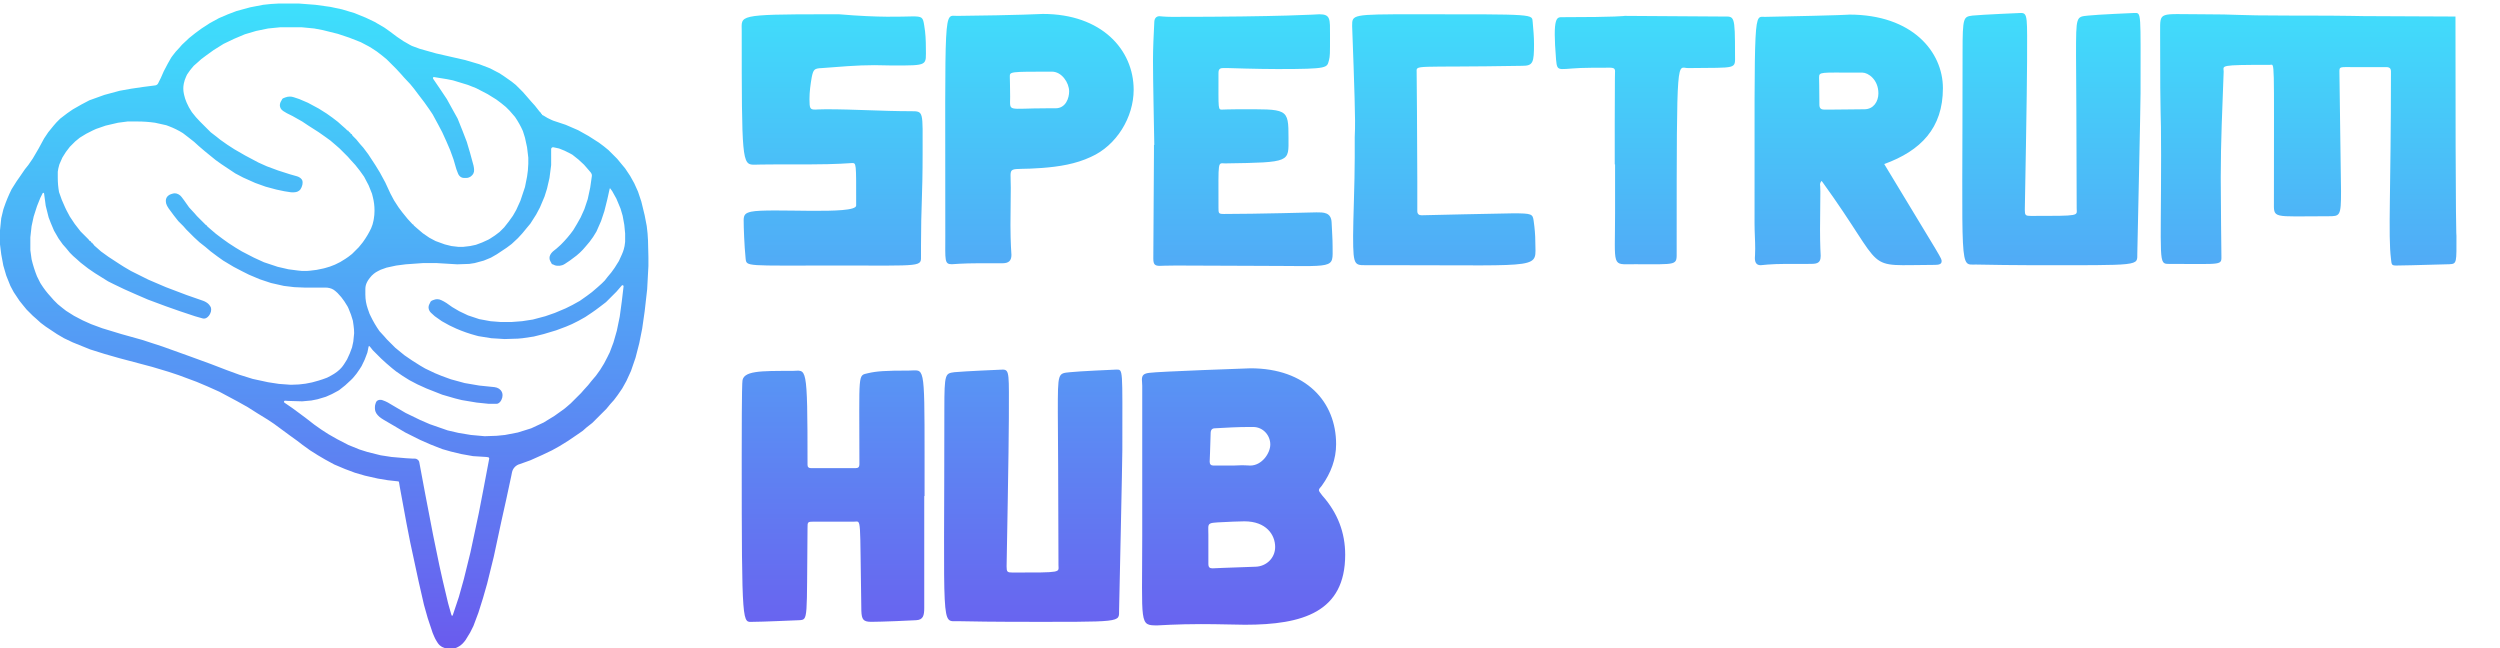 <svg width="694" height="180" viewBox="0 0 694 180" fill="none" xmlns="http://www.w3.org/2000/svg">
<path d="M77.192 0.99H83.077L87.577 1.336L91.731 1.912L94.962 2.604L98.423 3.641L101.538 4.909L103.962 6.062L106.731 7.675L108.346 8.828L110.192 10.211C111.345 11.055 112.559 11.812 113.824 12.474L114.346 12.747L116.538 13.554L121.038 14.822L129.115 16.666L133.038 17.818L136.038 18.971L138.692 20.354L140.077 21.276L142.038 22.659L143.192 23.581L145.154 25.541L145.962 26.463L147.462 28.192L148.5 29.344L149.769 30.958L150.183 31.371C150.214 31.402 150.231 31.443 150.231 31.487V31.534C150.231 31.598 150.282 31.65 150.346 31.65C150.41 31.65 150.462 31.701 150.462 31.765V31.792C150.462 31.846 150.492 31.895 150.54 31.919L150.923 32.111C151.614 32.571 152.345 32.967 153.109 33.293L153.577 33.494L157.038 34.646L160.5 36.145L163.385 37.758L166.269 39.603L167.654 40.64L168.923 41.677L171.346 44.098L172.385 45.366L173.538 46.749L174.923 48.824L176.077 50.898L177.115 53.203L178.038 55.97L178.962 59.773L179.538 62.77L179.769 64.845L179.885 66.689L180 71.415V73.835L179.654 80.29L178.962 86.398L178.269 91.239L177.462 95.274L176.423 99.308L175.154 102.996L173.885 105.762L172.731 107.837L171.462 109.681L170.423 111.064L169.385 112.217L168.346 113.485L164.423 117.404L162.808 118.671L161.769 119.594L160.269 120.631L157.731 122.36L155.308 123.858L153.231 125.011L150.577 126.279L147.231 127.777L144.346 128.814C143.219 129.096 142.355 130.002 142.126 131.141L141.923 132.157L140.538 138.612L139.154 144.836L137.077 154.518L135.231 162.01L134.077 166.044L132.808 170.078L131.423 173.766L130.5 175.61L129.231 177.685L128.847 178.178C128.566 178.539 128.238 178.861 127.871 179.136C127.624 179.321 127.361 179.483 127.085 179.621L126.778 179.775C126.644 179.841 126.504 179.893 126.359 179.929C126.197 179.97 126.031 179.99 125.864 179.99H124.294C123.971 179.99 123.651 179.943 123.342 179.851C122.889 179.715 122.468 179.482 122.111 179.17C121.86 178.95 121.642 178.693 121.466 178.409L121.11 177.829C120.909 177.503 120.732 177.162 120.581 176.81L120.115 175.726L118.731 171.576L117.692 167.888L116.192 161.318L113.885 150.599L112.846 145.297L111 135.269L110.772 133.905C110.77 133.892 110.769 133.879 110.769 133.866C110.769 133.746 110.679 133.645 110.56 133.632L107.654 133.31L104.885 132.849L101.308 132.042L98.538 131.235L95.769 130.198L92.769 128.93L90.231 127.547L88.269 126.394L86.077 125.011L84 123.512L82.5 122.36L80.423 120.861L76.038 117.634L74.308 116.482L71.308 114.637L68.769 113.024L65.885 111.41L60.923 108.759L57.577 107.261L54.577 105.993L49.615 104.149L46.846 103.227L42.231 101.843L33.115 99.423L29.077 98.27L25.038 97.002L20.192 95.043L17.769 93.89L15.808 92.738L12.692 90.663L11.308 89.626L10.039 88.473L9.115 87.666L7.385 85.937L6.346 84.67L5.423 83.517L3.808 81.097L2.885 79.368L1.731 76.486L0.923 73.72L0.346 70.608L0 67.841V63.923L0.346 60.58L0.923 58.16L1.064 57.737C1.662 55.946 2.386 54.2 3.231 52.512L4.615 50.322L5.423 49.169L6.923 46.979L7.846 45.827L9.115 43.983L10.731 41.216L12.231 38.45L13.385 36.721L14.885 34.877L15.692 33.955L16.731 32.917L18.692 31.419L20.192 30.382L22.615 28.999L24.808 27.846L28.962 26.348L33.231 25.195L36.462 24.619L39.577 24.158L43.154 23.697C43.514 23.625 43.813 23.376 43.95 23.035L43.962 23.005L44.654 21.622L45.462 19.778L46.615 17.588L47.538 15.974L47.839 15.555C48.407 14.76 49.04 14.014 49.731 13.323L50.538 12.401L52.5 10.557L54.231 9.174L55.962 7.906L58.269 6.407L60.808 5.024L63.231 3.987L65.654 3.065L69.462 2.028L73.038 1.336L75.231 1.105L77.192 0.99ZM77.885 7.56L74.423 7.906L71.077 8.597L67.962 9.52L64.962 10.787L62.077 12.171L59.308 13.899L57.231 15.398L55.846 16.435L54.692 17.473L53.769 18.279L53.737 18.315C53.067 19.058 52.461 19.856 51.923 20.7L51.633 21.328C51.366 21.906 51.168 22.514 51.042 23.138L51.013 23.284C50.928 23.712 50.885 24.147 50.885 24.583C50.885 25.066 50.938 25.548 51.042 26.02L51.134 26.431C51.275 27.066 51.475 27.686 51.731 28.283L51.87 28.606C52.212 29.404 52.627 30.169 53.109 30.891L53.308 31.189C53.999 32.109 54.755 32.98 55.57 33.794L58.5 36.721L60 37.874L61.154 38.796L63.115 40.179L65.077 41.447L68.077 43.176L71.769 45.135L74.077 46.172L77.192 47.325L80.423 48.362L82.465 48.945C82.718 49.017 82.957 49.128 83.176 49.274L83.292 49.351C83.455 49.46 83.599 49.595 83.716 49.752L83.775 49.83C83.848 49.927 83.904 50.034 83.942 50.149C83.981 50.264 84 50.383 84 50.504V50.743C84 51.074 83.937 51.402 83.814 51.709L83.641 52.142C83.573 52.311 83.481 52.469 83.367 52.611C83.177 52.849 82.93 53.036 82.65 53.155L82.576 53.187C82.373 53.274 82.157 53.33 81.937 53.352L81.641 53.381C81.292 53.416 80.94 53.406 80.593 53.352L78.923 53.088L76.731 52.627L73.731 51.82L70.846 50.783L67.5 49.285L65.308 48.132L61.5 45.596L59.885 44.444L58.038 42.945L56.769 41.908L55.154 40.525L53.885 39.372L52.269 38.104L50.769 36.952C49.541 36.185 48.24 35.543 46.885 35.035L46.154 34.762L43.038 34.07C41.425 33.84 39.797 33.724 38.168 33.724H35.423L32.769 34.07L29.308 34.877L26.654 35.799L25.775 36.201C24.517 36.777 23.306 37.452 22.154 38.219L20.885 39.257L19.385 40.755C18.617 41.675 17.931 42.661 17.336 43.702L17.308 43.752L16.5 45.596L16.421 45.859C16.243 46.451 16.115 47.057 16.038 47.671V49.369C16.038 50.693 16.154 52.015 16.385 53.319C16.846 54.777 17.409 56.2 18.072 57.579L18.462 58.39L19.385 60.119L20.769 62.194L22.385 64.268L24.526 66.408C24.56 66.441 24.591 66.478 24.62 66.516L24.861 66.837C24.9 66.889 24.961 66.919 25.026 66.919C25.105 66.919 25.176 66.964 25.211 67.034L25.333 67.277C25.365 67.341 25.429 67.38 25.5 67.38C25.571 67.38 25.635 67.42 25.667 67.484L25.807 67.763C25.831 67.811 25.88 67.841 25.934 67.841C26.013 67.841 26.077 67.905 26.077 67.984V68C26.077 68.046 26.097 68.089 26.131 68.119L27 68.879L28.038 69.801L30.115 71.299L33.115 73.259L34.385 74.066L36.346 75.218L41.192 77.639L46.038 79.713L51.808 81.903L56.389 83.5C56.642 83.588 56.885 83.702 57.115 83.839L57.299 83.95C57.709 84.196 58.055 84.535 58.309 84.94L58.418 85.115C58.472 85.202 58.516 85.295 58.549 85.392C58.593 85.524 58.615 85.663 58.615 85.802V85.967C58.615 86.327 58.532 86.681 58.371 87.002L58.239 87.267C58.106 87.53 57.923 87.765 57.699 87.957L57.526 88.106C57.333 88.271 57.098 88.38 56.848 88.422C56.644 88.456 56.435 88.444 56.237 88.387L54.115 87.782L49.962 86.398L46.038 85.015L41.077 83.171L37.615 81.673L34.5 80.29L31.615 78.906L30 78.1L26.308 75.794L24.462 74.527L22.385 72.913L21.231 71.876L20.308 71.069L19.385 70.147L18.346 68.879L17.423 67.841L16.269 66.228L15 64.038L14.077 61.848L13.5 60.349L12.692 57.122L12.237 53.713C12.233 53.681 12.221 53.65 12.203 53.623C12.113 53.487 11.909 53.5 11.836 53.646L11.192 54.932L10.269 57.237L9.346 60.119L8.769 62.77L8.423 65.882V69.455L8.769 71.991C9.153 73.599 9.655 75.182 10.269 76.717L11.192 78.561L11.4 78.888C12.183 80.127 13.079 81.291 14.077 82.364L14.885 83.286L16.038 84.439L17.308 85.476L18.346 86.283L20.538 87.666L22.962 88.934L25.269 89.972L28.385 91.124L33.692 92.738L39.462 94.352L45.115 96.196L52.5 98.847L58.5 101.037L63 102.766L66.462 104.033L70.154 105.186L74.423 106.108L77.423 106.569L80.538 106.8H81.091C82.336 106.8 83.579 106.703 84.809 106.511C86.037 106.32 87.248 106.033 88.432 105.655L89.538 105.301L90.808 104.84L91.98 104.22C92.505 103.943 93.006 103.621 93.478 103.259L93.687 103.098C94.074 102.8 94.433 102.467 94.757 102.102C95.047 101.776 95.308 101.427 95.539 101.058L96.346 99.769C96.884 98.694 97.35 97.566 97.731 96.426L98.077 94.812L98.308 92.507C98.308 91.817 98.259 91.127 98.161 90.443L97.962 89.049C97.654 87.899 97.257 86.774 96.773 85.686L96.577 85.246L96.387 84.914C95.899 84.061 95.345 83.247 94.731 82.48L93.692 81.327L93.094 80.796C92.802 80.537 92.471 80.327 92.113 80.173C91.935 80.097 91.752 80.036 91.564 79.989L91.482 79.968C91.111 79.876 90.73 79.829 90.347 79.829H84.462L81.692 79.713L78.808 79.368L75.231 78.561L72.115 77.523L69.115 76.255L67.269 75.333L64.846 74.066L61.962 72.337L60.346 71.184L58.5 69.801L57 68.533L55.385 67.265L53.885 65.882L51.692 63.692L50.885 62.77L49.5 61.387L48.231 59.773L46.819 57.86C46.684 57.676 46.564 57.48 46.462 57.276L46.296 56.946C46.127 56.607 46.038 56.233 46.038 55.854V55.688C46.038 55.419 46.101 55.153 46.222 54.911C46.329 54.697 46.48 54.507 46.664 54.354L46.735 54.295C46.961 54.107 47.222 53.967 47.503 53.882L47.951 53.748C48.136 53.693 48.329 53.664 48.523 53.664C48.861 53.664 49.194 53.751 49.489 53.915L49.608 53.98C49.917 54.152 50.187 54.387 50.399 54.67L51.115 55.624L52.5 57.583L53.885 59.082L54.692 60.004L57.183 62.492C57.214 62.522 57.255 62.539 57.298 62.539H57.303C57.391 62.539 57.462 62.611 57.462 62.698C57.462 62.744 57.481 62.787 57.516 62.817L58.385 63.577L60 64.96L61.846 66.343L63.462 67.496L65.423 68.764L67.154 69.801L70.5 71.53L73.269 72.798L77.077 74.066L80.077 74.757L82.731 75.103L83.885 75.218H85.154L86.071 75.142C87.304 75.039 88.526 74.837 89.726 74.537L90.156 74.43C91.127 74.188 92.076 73.863 92.992 73.46C93.995 73.02 94.955 72.487 95.86 71.868L96.692 71.299L97.731 70.493L99.577 68.648L100.615 67.38L100.846 67.061C101.691 65.893 102.424 64.65 103.038 63.346C103.345 62.657 103.565 61.933 103.695 61.19L103.772 60.748C103.898 60.023 103.962 59.288 103.962 58.552V58.375C103.962 57.16 103.812 55.95 103.517 54.771L103.269 53.78L102.346 51.474L101.077 49.054L99.923 47.44L98.654 45.827L97.385 44.444L96.577 43.522L94.269 41.216L93.346 40.409L91.731 39.026L90.462 38.104L88.5 36.721L85.615 34.877L83.885 33.724L81.231 32.226L79.615 31.419L78.687 30.863C78.537 30.773 78.399 30.665 78.276 30.542L78.21 30.477C77.997 30.263 77.841 29.999 77.758 29.709C77.689 29.468 77.672 29.217 77.707 28.969L77.715 28.919C77.751 28.667 77.834 28.424 77.96 28.203L78.199 27.786C78.22 27.749 78.238 27.71 78.251 27.67C78.311 27.489 78.448 27.344 78.625 27.273L78.923 27.154L79.276 27.022C79.653 26.881 80.052 26.809 80.455 26.809C80.816 26.809 81.175 26.867 81.517 26.981L83.077 27.5L85.5 28.538L88.5 30.151L90.692 31.534L92.308 32.687L93.808 33.84L94.962 34.877L95.885 35.684L96.396 36.195C96.438 36.236 96.495 36.26 96.554 36.26C96.639 36.26 96.716 36.308 96.754 36.384L96.871 36.618C96.903 36.681 96.968 36.721 97.038 36.721C97.109 36.721 97.174 36.761 97.206 36.824L97.333 37.079C97.365 37.142 97.429 37.182 97.5 37.182C97.571 37.182 97.635 37.222 97.667 37.285L97.798 37.547C97.83 37.611 97.872 37.669 97.922 37.719L98.885 38.681L99.923 39.948L100.846 40.986L102.231 42.83L104.192 45.827L105.462 47.901L106.962 50.668L108.346 53.664L109.385 55.624L110.654 57.583L111.692 58.966L113.192 60.811L114.529 62.257C114.56 62.29 114.603 62.309 114.648 62.309C114.735 62.309 114.808 62.38 114.808 62.468C114.808 62.513 114.827 62.557 114.862 62.587L115.731 63.346L117.346 64.73L119.192 65.997L120.923 66.919L123.462 67.841L125.308 68.302L127.269 68.533H128.538L130.5 68.302L132.115 67.957C133.268 67.573 134.392 67.108 135.478 66.565L135.692 66.458L136.017 66.264C136.953 65.703 137.847 65.074 138.692 64.384L139.962 63.116L141.231 61.502L142.385 59.889L143.308 58.275L144.462 55.739L145.731 51.935L146.308 49.054L146.538 47.325L146.654 45.481V43.752L146.308 40.87L145.731 38.219L145.154 36.375L145.141 36.346C144.535 34.985 143.806 33.683 142.962 32.456L141.462 30.727L140.423 29.69L139.154 28.653L137.769 27.616L135.346 26.117L132.231 24.503L129.923 23.581L125.769 22.314L124.038 21.968L120.482 21.395C120.468 21.392 120.455 21.391 120.441 21.391C120.276 21.391 120.154 21.547 120.194 21.707L120.217 21.796C120.226 21.833 120.242 21.869 120.263 21.9L122.423 25.08L124.038 27.5L125.885 30.843L127.038 32.917L128.423 36.375L129.577 39.372L130.5 42.484L131.448 45.958C131.508 46.177 131.548 46.402 131.567 46.629L131.608 47.126C131.638 47.482 131.569 47.84 131.409 48.16C131.342 48.294 131.259 48.421 131.163 48.536L131.106 48.605C130.86 48.899 130.542 49.125 130.183 49.259C129.935 49.352 129.672 49.4 129.407 49.4H128.824C128.56 49.4 128.3 49.339 128.065 49.221C127.845 49.111 127.651 48.955 127.498 48.763L127.46 48.716C127.334 48.558 127.232 48.382 127.159 48.193L126.692 46.979L125.885 44.213L124.962 41.677L123.923 39.257L122.769 36.721L121.615 34.531L120.115 31.765L119.192 30.382L117.808 28.422L115.962 26.002L114.923 24.619L113.885 23.351L112.154 21.507L111.346 20.585L109.962 19.086L107.308 16.435L106.038 15.398C105.117 14.631 104.137 13.936 103.109 13.319L102.346 12.862L100.154 11.71L96.923 10.442L93.808 9.404L89.654 8.367L87.231 7.906L83.654 7.56H77.885ZM153.522 40.87C153.234 40.87 153 41.104 153 41.392V45.827L152.538 49.4L151.846 52.397L151.154 54.587L149.885 57.583L148.846 59.543L147.231 62.078L146.077 63.462L145.038 64.73L143.769 66.113L142.038 67.726L140.654 68.764L137.885 70.608L136.269 71.53L134.308 72.337L131.769 73.028L130.269 73.259L126.923 73.374L121.154 73.028H117.462L112.615 73.374L109.962 73.72L107.308 74.296L105.692 74.872L104.909 75.264C104.509 75.463 104.132 75.704 103.783 75.983C103.365 76.317 102.991 76.702 102.67 77.13L102.395 77.497C102.209 77.745 102.046 78.008 101.907 78.285L101.854 78.391C101.721 78.657 101.617 78.937 101.545 79.226C101.464 79.55 101.423 79.882 101.423 80.216V81.793C101.423 82.48 101.483 83.166 101.603 83.842C101.714 84.47 101.875 85.087 102.086 85.688L102.577 87.09L102.922 87.809C103.614 89.248 104.425 90.627 105.346 91.931L106.615 93.314L107.423 94.236L109.731 96.541L112.269 98.616L114.462 100.115L116.654 101.498L118.038 102.304L120.692 103.572L122.654 104.379L125.192 105.301L129 106.339L133.038 107.03L137.229 107.459C137.435 107.481 137.638 107.524 137.834 107.59L137.986 107.64C138.373 107.769 138.717 108 138.982 108.309L139.01 108.341C139.181 108.541 139.312 108.772 139.395 109.022C139.465 109.23 139.5 109.447 139.5 109.666V109.758C139.5 110.162 139.406 110.561 139.225 110.922L139.106 111.161C138.985 111.401 138.814 111.612 138.605 111.78L138.495 111.867C138.397 111.946 138.285 112.007 138.165 112.047C138.056 112.083 137.941 112.102 137.826 112.102H135.692L132.346 111.756L128.192 111.064L126.346 110.603L122.769 109.566L118.385 107.837L115.846 106.684L113.654 105.532L111.808 104.379L109.962 103.111L108.808 102.189L107.192 100.806L105.808 99.538L103.5 97.233L102.63 96.147C102.597 96.105 102.546 96.08 102.492 96.08C102.407 96.08 102.334 96.14 102.318 96.223L102 97.809L101.928 98.025C101.515 99.262 100.999 100.462 100.385 101.613L99.829 102.492C99.277 103.364 98.653 104.188 97.962 104.955L97.403 105.514C96.392 106.523 95.306 107.454 94.154 108.298L93.799 108.506C92.73 109.135 91.614 109.682 90.462 110.142L88.154 110.834L86.423 111.18L83.885 111.41L79.962 111.295L79.153 111.233C78.891 111.213 78.731 111.515 78.895 111.721C78.914 111.744 78.936 111.764 78.96 111.781L81.115 113.254L83.308 114.868L85.154 116.251L87.231 117.865L89.192 119.248L91.154 120.516L93.577 121.899L96.692 123.512L99.808 124.78L102 125.472L105.692 126.394L108.692 126.855L112.731 127.201L114.692 127.316H115.149C115.807 127.316 116.358 127.814 116.423 128.469L118.038 137.113L120.231 148.524L121.962 156.938L122.885 161.087L124.385 167.427L125.192 170.308L125.363 170.82C125.395 170.915 125.503 170.96 125.593 170.915C125.632 170.896 125.662 170.861 125.675 170.82L127.385 165.698L128.769 160.742L130.615 153.25L132.923 142.415L134.192 135.845L135.801 127.349C135.806 127.327 135.808 127.305 135.808 127.282C135.808 127.103 135.676 126.951 135.499 126.926L135 126.855L131.308 126.624L128.077 126.048L125.192 125.357L122.769 124.665L119.538 123.397L116.654 122.129L112.5 120.055L109.385 118.21L106.615 116.597L105.848 116.109C105.515 115.897 105.213 115.64 104.951 115.345L104.755 115.125C104.535 114.879 104.364 114.594 104.248 114.286C104.135 113.985 104.077 113.666 104.077 113.344V113.008C104.077 112.713 104.125 112.42 104.218 112.14L104.339 111.778C104.394 111.612 104.488 111.461 104.611 111.337C104.788 111.16 105.019 111.047 105.268 111.016L105.418 110.998C105.674 110.966 105.934 110.997 106.174 111.09L106.933 111.381C107.182 111.477 107.423 111.594 107.653 111.729L109.846 113.024L112.615 114.637L116.654 116.597L119.308 117.749L124.269 119.478L127.269 120.17L130.731 120.746L134.538 121.092L137.885 120.977L140.192 120.746L143.769 120.055L147.462 118.902L150.923 117.288L153.923 115.444L155.538 114.292L156.808 113.37L158.423 111.986L161.308 109.105L162.115 108.183L163.269 106.915L164.192 105.762L165.462 104.264L166.615 102.65C167.384 101.499 168.067 100.294 168.66 99.043L168.808 98.731L169.269 97.809L170.308 95.043L171.231 91.816L172.038 87.897L172.615 83.632L173.077 79.713L173.102 79.487C173.132 79.218 172.807 79.061 172.615 79.252L171.115 80.981L168.231 83.863L166.731 85.015L165.346 86.053L164.192 86.859L162.462 88.012L160.615 89.049L158.769 89.972L157.154 90.663L154.385 91.701L150.923 92.738L148.154 93.429L145.038 93.89L143.769 94.006L140.077 94.121L136.385 93.89L132.808 93.314L132.142 93.137C130.281 92.641 128.459 92.007 126.692 91.239L124.731 90.317L122.654 89.165L120.692 87.782L119.68 86.862C119.51 86.708 119.365 86.527 119.251 86.328L119.204 86.246C119.045 85.968 118.962 85.654 118.962 85.334C118.962 85.049 119.028 84.767 119.156 84.512L119.399 84.026C119.415 83.994 119.429 83.961 119.44 83.927C119.503 83.738 119.639 83.582 119.817 83.493L120 83.402L120.501 83.214C120.78 83.109 121.076 83.056 121.374 83.056C121.76 83.056 122.141 83.146 122.487 83.318L123.185 83.667C123.446 83.797 123.697 83.947 123.935 84.115L125.538 85.246L127.5 86.398L129.923 87.551L133.038 88.588L136.154 89.165L139.038 89.395H141.923L144.923 89.165L147.923 88.704L151.385 87.782L154.038 86.859L157.038 85.592L158.885 84.67L160.962 83.517L162.923 82.134L164.308 81.097L165.923 79.713L167.077 78.676L167.885 77.869L168.692 76.832C169.384 76.064 170.019 75.248 170.592 74.389L170.654 74.296L171.808 72.452L172.655 70.59C172.859 70.141 173.03 69.678 173.165 69.204C173.337 68.604 173.452 67.99 173.508 67.368L173.538 67.035V64.845L173.308 62.424L172.846 59.889L172.269 57.929L171.115 55.163L169.962 53.088L169.411 52.318C169.394 52.295 169.368 52.281 169.34 52.281C169.298 52.281 169.263 52.31 169.254 52.35L168.577 55.393L167.769 58.621L166.846 61.387L165.577 64.268L164.654 65.767C164.039 66.688 163.357 67.561 162.612 68.38L162.577 68.418L161.769 69.34L160.962 70.147L160.038 70.954L158.192 72.337L156.817 73.252C156.581 73.41 156.325 73.535 156.056 73.624C155.639 73.763 155.197 73.814 154.759 73.775L154.496 73.751C154.27 73.73 154.05 73.668 153.846 73.566L153.519 73.403C153.481 73.384 153.44 73.374 153.398 73.374C153.295 73.374 153.202 73.316 153.156 73.225L153 72.913L152.781 72.53C152.622 72.252 152.538 71.938 152.538 71.618C152.538 71.333 152.605 71.051 152.733 70.796L152.777 70.707C152.849 70.564 152.935 70.43 153.034 70.306L153.11 70.211C153.267 70.015 153.445 69.837 153.641 69.68L154.5 68.994L155.654 67.957L155.804 67.807C157.01 66.602 158.117 65.303 159.115 63.923L160.154 62.194L161.192 60.349L162.231 58.044L163.154 55.278L163.846 52.051L164.295 48.915C164.303 48.854 164.308 48.792 164.308 48.731C164.308 48.419 164.196 48.117 163.993 47.88L162.923 46.633L162.115 45.711C161.117 44.714 160.044 43.794 158.905 42.96L158.885 42.945L158.307 42.625C157.309 42.071 156.267 41.6 155.192 41.216L153.631 40.882C153.595 40.874 153.558 40.87 153.522 40.87Z" fill="url(#paint0_linear_260_50)"/>
<path d="M229.3 3.96C230.47 3.96 231.64 3.96 232.9 3.96C256.03 5.94 255.85 2.52 256.57 7.11C256.93 9.18 257.02 11.25 257.02 13.23C257.02 18.27 257.92 18.18 247.66 18.18C245.41 18.18 244.96 18.09 242.71 18.09C237.85 18.09 232.99 18.54 228.13 18.9C226.06 18.99 225.79 19.26 225.34 21.42C224.98 23.49 224.71 25.47 224.71 27.54C224.71 30.15 224.89 30.42 226.33 30.42C226.33 30.42 227.86 30.33 229.3 30.33C237.22 30.33 245.05 30.87 252.88 30.87C256.48 30.87 256.12 30.87 256.12 42.39C256.12 54.54 255.67 57.33 255.67 68.04C255.67 69.3 255.67 70.83 255.67 70.83C255.67 74.16 256.66 73.71 232.36 73.71C206.71 73.71 207.25 74.07 206.98 71.73C206.62 68.13 206.44 63.18 206.44 61.11C206.44 59.58 206.98 59.13 208.51 58.77C213.55 57.69 237.67 59.76 237.67 57.06C237.67 44.91 237.76 45.27 236.41 45.27C236.41 45.27 231.91 45.63 225.16 45.63C222.28 45.63 219.4 45.63 216.61 45.63C212.11 45.63 209.32 45.72 209.32 45.72C205.99 45.72 205.9 44.37 205.9 8.55C205.9 4.32 204.37 3.96 229.3 3.96ZM262.414 65.61C262.414 0 261.874 4.5 265.834 4.41C282.664 4.23 289.504 3.87 289.504 3.87C305.794 3.87 314.704 13.77 314.704 24.93C314.704 32.58 309.934 40.41 302.824 43.56C298.594 45.54 294.004 46.26 289.324 46.62C279.154 47.43 280.594 45.36 280.594 52.11C280.594 55.53 280.504 59.04 280.504 62.46C280.504 67.32 280.774 70.74 280.774 70.74C280.774 72.36 280.054 73.08 278.254 73.08C278.254 73.08 273.574 73.08 271.684 73.08C267.454 73.08 264.214 73.35 264.214 73.35C262.144 73.35 262.414 72.27 262.414 65.61ZM280.414 26.82C280.414 31.23 279.424 30.06 290.674 30.06C291.934 30.06 293.014 30.06 293.014 30.06C295.894 30.06 296.794 27.18 296.794 25.38C296.794 22.95 294.724 19.89 292.024 19.89C280.144 19.89 280.324 19.89 280.324 21.33C280.324 21.33 280.414 24.66 280.414 26.82ZM320.07 16.83C320.07 13.32 320.25 9.81 320.43 6.21C320.43 5.13 320.97 4.5 321.87 4.5C321.87 4.5 323.49 4.68 325.29 4.68C355.89 4.68 366.24 3.96 366.24 3.96C369.39 3.96 369.21 5.31 369.21 9.72C369.21 15.21 369.21 15.48 368.94 16.65C368.31 18.81 369.12 19.17 354.63 19.17C349.14 19.17 341.04 18.9 341.04 18.9C340.77 18.9 340.59 18.9 340.32 18.9C339.96 18.9 339.51 18.9 339.51 18.9C338.61 18.9 338.25 19.26 338.25 20.25C338.25 30.87 338.07 30.42 339.42 30.42C339.42 30.42 341.67 30.33 343.65 30.33C357.51 30.33 357.69 29.88 357.69 38.34C357.69 45 358.5 45.09 340.14 45.36C337.98 45.36 338.25 44.1 338.25 57.6C338.25 59.22 338.25 59.4 339.78 59.4C348.51 59.4 365.43 58.95 365.43 58.95C367.32 58.95 369.57 58.86 369.66 61.83C369.75 64.08 369.93 66.24 369.93 68.4C369.93 74.88 371.19 73.8 349.32 73.8C341.76 73.8 334.11 73.71 326.46 73.71C324.21 73.71 321.96 73.8 321.96 73.8C320.52 73.8 320.16 73.35 320.16 71.73C320.16 70.56 320.34 43.83 320.34 42.21V40.23H320.43C320.34 34.2 320.07 22.5 320.07 16.83ZM375.353 7.2C375.353 4.05 375.263 3.96 392.453 3.96C427.013 3.96 425.213 3.87 425.483 6.21C425.663 8.19 425.843 10.26 425.843 12.24C425.843 17.37 425.573 18.27 422.603 18.27C391.643 18.81 393.263 17.82 393.263 20.16C393.263 20.16 393.443 39.06 393.443 50.22V53.64C393.443 57.87 393.443 57.96 393.443 57.96C393.443 58.23 393.443 58.59 393.443 58.59C393.443 59.4 393.893 59.76 394.613 59.76C394.613 59.76 417.743 59.22 419.993 59.22C425.303 59.22 425.483 59.4 425.753 61.38C426.023 63.27 426.203 65.25 426.203 67.14C426.203 74.7 429.263 73.62 387.593 73.62C385.253 73.62 382.913 73.62 380.573 73.62C376.073 73.53 375.623 74.61 375.623 65.52C375.623 61.11 376.073 50.76 376.073 43.83C376.073 41.94 376.073 39.96 376.073 38.07C376.163 36.54 376.163 35.01 376.163 33.48C376.163 28.35 375.353 7.2 375.353 7.2ZM448.253 45.63C448.253 41.58 448.253 37.53 448.253 33.57C448.253 20.79 448.343 19.62 448.343 19.8C448.343 18.54 447.353 18.81 444.653 18.81C443.663 18.81 442.673 18.81 441.773 18.81C432.593 18.81 432.323 20.52 431.963 16.56C430.973 4.32 432.143 4.77 433.853 4.77C448.973 4.77 451.043 4.41 451.043 4.41L478.403 4.59C481.463 4.59 481.643 4.05 481.643 15.12C481.643 19.35 482.543 18.72 468.683 18.9C465.533 18.99 465.443 13.41 465.443 67.68C465.443 68.49 465.443 69.75 465.443 69.75C465.443 73.8 465.983 73.35 453.653 73.35C447.263 73.35 448.343 74.52 448.343 59.13C448.343 54.63 448.343 50.13 448.343 45.63C448.343 45.63 448.343 45.63 448.253 45.63ZM523.062 45.54C539.442 72.63 538.992 71.64 538.992 72.54C538.992 73.26 538.362 73.53 537.192 73.53C516.402 73.53 524.592 76.32 505.692 50.22C505.332 50.58 505.242 50.94 505.242 51.3C505.242 51.3 505.332 51.57 505.332 53.19C505.332 56.7 505.242 60.3 505.242 63.81C505.242 68.04 505.422 71.01 505.422 71.01C505.422 73.35 504.072 73.26 501.912 73.26C499.842 73.26 497.862 73.26 495.792 73.26C491.652 73.26 488.772 73.62 488.772 73.62C487.692 73.62 487.152 72.99 487.152 71.64C487.152 71.64 487.242 70.29 487.242 69.03C487.242 66.69 487.062 64.44 487.062 62.1C487.062 1.08 486.792 4.77 490.032 4.68C512.802 4.23 513.342 4.05 513.342 4.05C530.892 4.05 539.352 14.4 539.352 24.48C539.352 35.55 533.232 41.85 523.062 45.54ZM508.842 30.42C509.112 30.42 517.842 30.33 517.572 30.33C520.092 30.33 521.442 28.17 521.442 25.92C521.442 22.05 518.562 20.16 517.032 20.16C516.402 20.16 515.862 20.16 515.232 20.16C505.422 20.16 504.972 19.89 504.972 21.51C504.972 21.51 505.062 25.11 505.062 28.89C505.062 28.98 505.062 29.07 505.062 29.07C505.062 30.06 505.512 30.42 506.412 30.42C506.412 30.42 507.402 30.42 508.842 30.42ZM593.318 70.29C593.228 73.89 595.028 73.62 563.888 73.62C558.758 73.62 553.628 73.53 548.588 73.44C543.818 73.35 544.808 76.86 544.808 14.49C544.808 4.59 545.078 4.68 547.598 4.32C550.388 4.05 560.828 3.6 561.008 3.6C562.988 3.6 562.718 4.95 562.718 17.01C562.718 24.57 562.088 58.23 562.088 58.23C562.088 59.76 562.268 59.94 563.798 59.94C577.748 59.94 576.488 59.94 576.488 57.87C576.488 41.85 576.308 15.39 576.308 15.39C576.308 4.32 576.308 4.68 579.728 4.32C582.068 4.05 592.328 3.6 592.508 3.6C594.488 3.6 594.218 2.97 594.218 25.83C594.218 29.25 593.408 65.97 593.318 70.29ZM662.2 4.5L681.64 4.59C681.64 67.5 681.91 65.34 681.91 65.34C681.91 72.9 682.09 73.26 679.93 73.35C671.11 73.62 665.8 73.71 665.26 73.71C663.91 73.71 663.91 73.53 663.73 71.82C662.92 65.25 663.73 52.83 663.73 19.89C663.73 18.99 663.37 18.63 662.38 18.63C662.38 18.63 662.65 18.63 653.29 18.63C649.51 18.63 649.42 18.45 649.42 19.89C649.42 20.34 649.87 52.83 649.87 53.1C649.87 60.03 649.6 60.03 646.27 60.03C630.43 60.03 631.24 60.84 631.24 55.8C631.24 15.12 631.51 18 630.16 18C615.67 18 617.29 18.18 617.29 19.89C616.93 30.06 616.48 39.06 616.48 49.23C616.48 55.8 616.66 70.65 616.66 70.65C616.66 73.8 617.56 73.26 602.08 73.26C599.11 73.26 599.92 72.99 599.92 43.02C599.92 27.36 599.65 38.43 599.65 8.82C599.65 3.06 599.29 3.96 611.17 3.96C621.97 3.96 619.9 4.32 634.93 4.32C656.98 4.32 650.5 4.5 662.2 4.5ZM256.57 137.7C256.57 141.12 256.57 144.54 256.57 147.96C256.57 162.09 256.57 168.3 256.57 168.3C256.57 168.48 256.57 168.66 256.57 168.75C256.57 170.82 256.3 172.08 254.32 172.17C253.15 172.26 244.51 172.62 241.9 172.62C239.65 172.62 239.2 171.99 239.11 169.56C238.66 142.74 239.2 144.81 237.13 144.81C237.13 144.81 233.53 144.81 227.95 144.81C226.96 144.81 225.88 144.81 225.88 144.81C224.17 144.81 224.17 144.9 224.17 146.61C223.9 172.35 224.44 171.99 221.83 172.17C219.22 172.26 211.66 172.62 209.05 172.62C206.08 172.62 205.9 175.14 205.9 126.63C205.9 106.38 206.08 106.11 206.08 106.11V106.02C206.08 102.87 211.12 102.96 219.94 102.96C223.9 102.96 224.17 100.35 224.17 128.88C224.17 128.97 224.17 129.06 224.17 129.06C224.17 129.69 224.53 129.96 225.16 129.96C225.16 129.96 230.02 129.96 235.15 129.96C236.5 129.96 237.49 129.96 237.49 129.96C238.3 129.96 238.57 129.6 238.57 128.88C238.57 128.88 238.57 128.61 238.57 128.43C238.57 102.96 238.03 104.31 241 103.59C243.34 103.05 245.59 102.87 252.34 102.87C256.57 102.87 256.66 100.44 256.66 126.36C256.66 130.14 256.66 133.92 256.66 137.7C256.66 137.7 256.66 137.7 256.57 137.7ZM310.662 169.29C310.572 172.89 312.372 172.62 281.232 172.62C276.102 172.62 270.972 172.53 265.932 172.44C261.162 172.35 262.152 175.86 262.152 113.49C262.152 103.59 262.422 103.68 264.942 103.32C267.732 103.05 278.172 102.6 278.352 102.6C280.332 102.6 280.062 103.95 280.062 116.01C280.062 123.57 279.432 157.23 279.432 157.23C279.432 158.76 279.612 158.94 281.142 158.94C295.092 158.94 293.832 158.94 293.832 156.87C293.832 140.85 293.652 114.39 293.652 114.39C293.652 103.32 293.652 103.68 297.072 103.32C299.412 103.05 309.672 102.6 309.852 102.6C311.832 102.6 311.562 101.97 311.562 124.83C311.562 128.25 310.752 164.97 310.662 169.29ZM317.084 138.96C317.084 136.62 317.084 134.28 317.084 131.94C317.084 123.75 317.084 115.47 317.084 107.28C317.084 107.19 317.084 107.19 317.084 107.1C317.084 106.2 316.994 106.11 316.994 105.39C316.994 104.13 317.534 103.68 319.064 103.5C321.404 103.14 346.874 102.24 347.144 102.24C362.534 102.24 370.904 111.51 370.904 123.3C370.904 127.44 369.464 131.31 366.944 134.82C366.404 135.45 366.134 135.72 366.134 136.08C366.134 136.35 366.404 136.71 367.034 137.52C371.354 142.38 373.424 147.87 373.424 153.99C373.424 169.92 361.634 173.43 345.614 173.43C343.094 173.43 338.594 173.25 333.374 173.25C326.984 173.25 321.314 173.61 321.314 173.61C316.184 173.61 317.084 173.52 317.084 148.86C317.084 145.53 317.084 142.29 317.084 138.96ZM345.434 144.72C344.354 144.72 343.364 144.81 342.284 144.81C334.544 145.26 335.444 144.54 335.444 148.5C335.444 150.3 335.444 152.1 335.444 153.9C335.444 155.43 335.444 156.51 335.444 156.51C335.444 157.5 335.804 157.77 336.614 157.77C336.614 157.77 340.304 157.59 348.584 157.32C351.464 157.23 353.984 154.98 353.984 151.83C353.984 148.5 351.554 144.72 345.434 144.72ZM339.224 129.24C340.214 129.24 341.294 129.24 342.284 129.24C343.094 129.24 343.994 129.15 344.804 129.15C346.154 129.15 346.334 129.24 347.054 129.24C350.294 129.24 352.634 125.82 352.634 123.39C352.634 120.87 350.654 118.53 347.864 118.53C347.504 118.53 347.144 118.53 346.784 118.53C343.634 118.53 340.484 118.71 337.334 118.89C336.434 118.89 336.074 119.34 336.074 120.33C335.984 124.02 335.804 128.16 335.804 128.16C335.804 128.88 336.164 129.24 336.884 129.24C336.884 129.24 337.694 129.24 339.224 129.24Z" fill="url(#paint1_linear_260_50)"/>
<defs>
<linearGradient id="paint0_linear_260_50" x1="90" y1="0.99" x2="90" y2="179.99" gradientUnits="userSpaceOnUse">
<stop stop-color="#3DE0FC"/>
<stop offset="1" stop-color="#6A5BEE"/>
</linearGradient>
<linearGradient id="paint1_linear_260_50" x1="449.5" y1="0.99" x2="449.5" y2="179.99" gradientUnits="userSpaceOnUse">
<stop stop-color="#40DEFB"/>
<stop offset="1" stop-color="#6A5FEF"/>
</linearGradient>
</defs>
</svg>
